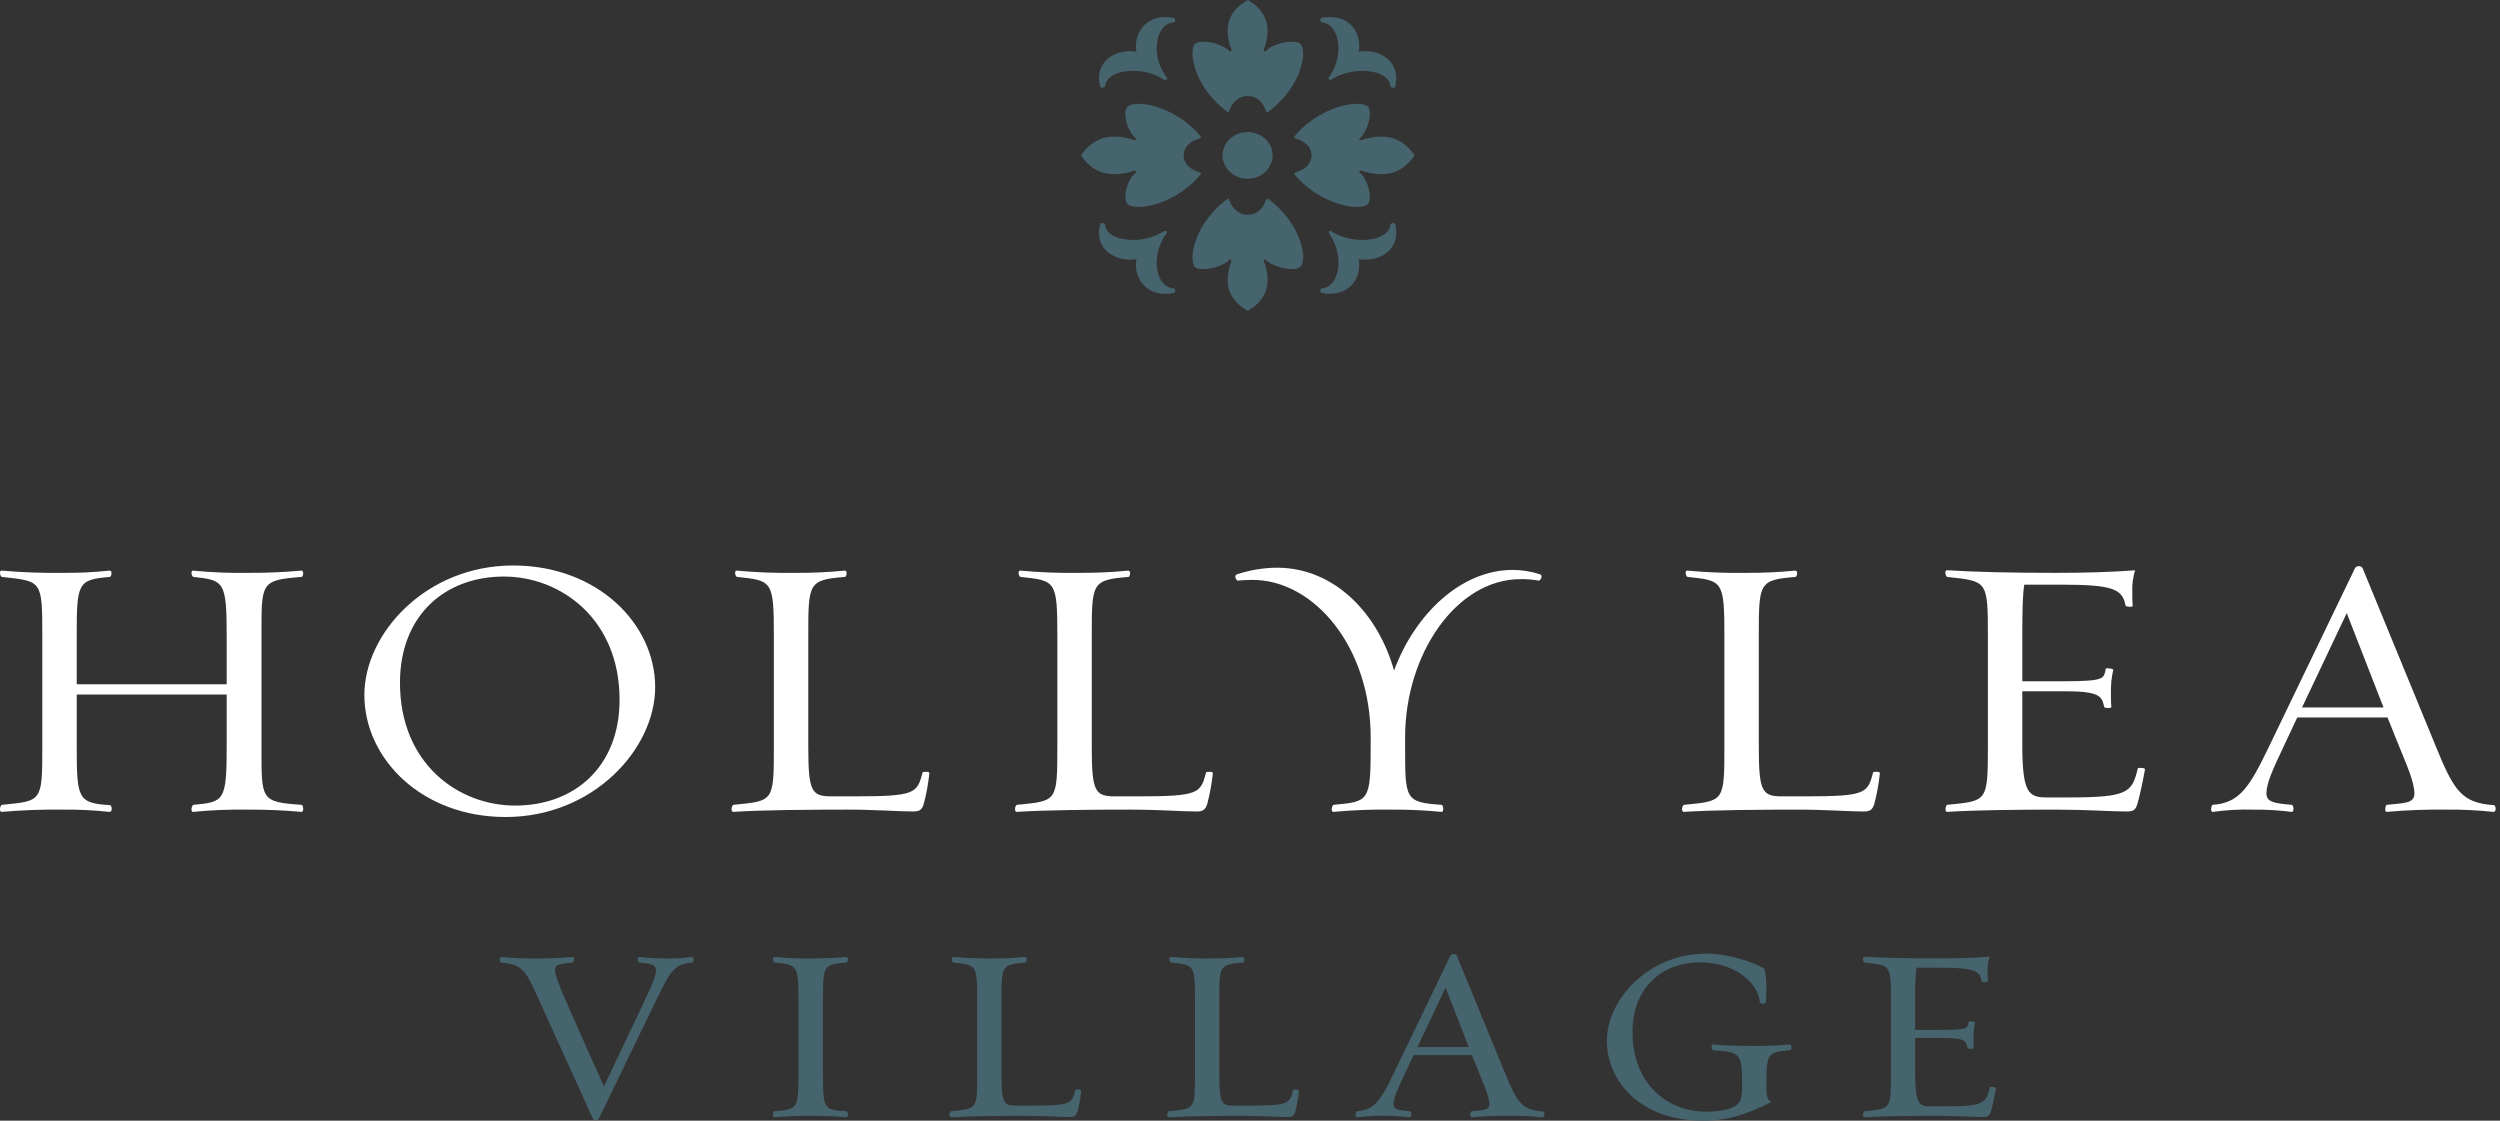 <svg width="232" height="104" viewBox="0 0 232 104" fill="none" xmlns="http://www.w3.org/2000/svg">
<rect x="0" y="0" width="232" height="104" fill="#333333" stroke="none"/>
<g clip-path="url(#clip0)">
<path d="M55.506 103.774C55.482 103.809 55.449 103.837 55.409 103.856C55.37 103.874 55.326 103.883 55.282 103.881C55.237 103.879 55.194 103.865 55.157 103.843C55.12 103.82 55.09 103.789 55.071 103.752L50.139 92.888C48.929 90.228 48.688 89.439 46.537 89.259C46.463 89.259 46.367 88.831 46.56 88.876C47.484 88.972 48.412 89.017 49.341 89.011C50.584 89.029 51.827 88.984 53.065 88.876C53.258 88.831 53.21 89.236 53.089 89.259C51.977 89.394 51.421 89.394 51.421 90.003C51.421 90.431 51.783 91.4 52.412 92.843L56.039 101.001L59.908 92.843C60.706 91.175 60.947 90.521 60.947 90.003C60.947 89.484 60.464 89.349 59.351 89.259C59.279 89.259 59.134 88.853 59.375 88.876C60.153 88.974 60.937 89.02 61.721 89.011C62.53 89.034 63.34 88.989 64.14 88.875C64.381 88.853 64.309 89.236 64.187 89.258C62.47 89.439 62.155 90.047 60.778 92.887L55.506 103.774ZM55.297 103.949C55.237 103.95 55.177 103.935 55.126 103.905C55.074 103.875 55.032 103.833 55.006 103.782L49.888 92.509C48.84 90.194 48.524 89.495 46.53 89.328C46.491 89.328 46.454 89.299 46.426 89.244C46.394 89.183 46.377 89.117 46.376 89.049C46.375 88.982 46.391 88.915 46.422 88.855C46.441 88.834 46.465 88.818 46.493 88.81C46.521 88.802 46.551 88.802 46.579 88.81C47.496 88.905 48.419 88.95 49.342 88.944C50.582 88.962 51.822 88.917 53.057 88.809C53.084 88.802 53.112 88.802 53.139 88.81C53.165 88.817 53.189 88.832 53.208 88.851C53.241 88.899 53.262 88.954 53.269 89.01C53.275 89.067 53.267 89.125 53.244 89.178C53.237 89.213 53.221 89.244 53.196 89.27C53.171 89.296 53.139 89.316 53.104 89.327C52.993 89.34 52.891 89.352 52.795 89.363C51.829 89.475 51.495 89.537 51.495 90.004C51.495 90.386 51.799 91.254 52.481 92.818L56.041 100.829L59.842 92.816C60.633 91.161 60.874 90.504 60.874 90.004C60.874 89.576 60.532 89.424 59.345 89.328C59.306 89.328 59.266 89.298 59.232 89.239C59.198 89.185 59.178 89.124 59.173 89.062C59.169 88.999 59.18 88.937 59.206 88.879C59.226 88.853 59.253 88.832 59.284 88.82C59.315 88.807 59.35 88.804 59.384 88.809C60.159 88.908 60.94 88.953 61.722 88.944C62.407 88.966 63.092 88.935 63.771 88.85L64.132 88.809C64.161 88.806 64.19 88.808 64.218 88.815C64.246 88.822 64.271 88.835 64.294 88.852C64.316 88.869 64.335 88.89 64.348 88.914C64.361 88.938 64.369 88.964 64.371 88.991C64.393 89.128 64.325 89.305 64.204 89.327C62.553 89.501 62.239 90.047 60.847 92.916L55.574 103.805C55.547 103.85 55.507 103.888 55.458 103.913C55.41 103.939 55.354 103.951 55.298 103.949H55.297ZM46.536 89.191H46.545C46.542 89.191 46.539 89.191 46.537 89.191H46.536ZM59.35 89.191H59.36C59.357 89.191 59.354 89.191 59.351 89.191H59.35ZM71.921 103.616C71.68 103.639 71.826 103.188 71.897 103.188C74.05 102.985 74.169 103.008 74.169 99.627V92.865C74.169 89.485 74.05 89.485 71.897 89.259C71.826 89.259 71.68 88.854 71.921 88.876C73.11 88.985 74.305 89.03 75.5 89.011C76.493 89.018 77.487 88.972 78.475 88.876C78.716 88.854 78.62 89.259 78.499 89.259C76.299 89.439 76.299 89.62 76.299 92.865V99.627C76.299 102.872 76.299 103.03 78.499 103.188C78.62 103.188 78.716 103.639 78.475 103.616C77.487 103.52 76.493 103.475 75.5 103.481C74.305 103.462 73.111 103.507 71.922 103.616H71.921ZM78.491 103.685C78.484 103.685 78.476 103.685 78.467 103.685C77.482 103.589 76.491 103.543 75.5 103.55C74.308 103.531 73.116 103.575 71.93 103.684C71.897 103.688 71.863 103.684 71.832 103.672C71.801 103.659 71.775 103.639 71.756 103.613C71.728 103.547 71.715 103.476 71.72 103.405C71.725 103.334 71.748 103.265 71.785 103.203C71.797 103.182 71.833 103.119 71.898 103.119L71.954 103.114C74.018 102.92 74.098 102.913 74.098 99.626V92.865C74.098 89.558 74.016 89.549 71.914 89.329L71.89 89.327C71.852 89.327 71.813 89.297 71.779 89.238C71.745 89.184 71.725 89.123 71.72 89.061C71.716 88.998 71.727 88.936 71.753 88.878C71.772 88.852 71.799 88.831 71.831 88.819C71.862 88.806 71.897 88.803 71.93 88.808C73.117 88.917 74.309 88.963 75.502 88.943C76.492 88.95 77.482 88.905 78.467 88.808C78.503 88.803 78.54 88.808 78.574 88.821C78.607 88.835 78.636 88.857 78.657 88.885C78.686 88.938 78.7 88.997 78.698 89.056C78.697 89.116 78.679 89.174 78.648 89.225C78.636 89.254 78.615 89.278 78.589 89.296C78.563 89.314 78.532 89.325 78.5 89.328C76.372 89.502 76.372 89.629 76.372 92.865V99.627C76.372 102.967 76.452 102.973 78.505 103.12C78.538 103.12 78.594 103.137 78.641 103.219C78.675 103.278 78.694 103.344 78.696 103.412C78.698 103.479 78.683 103.546 78.651 103.607C78.634 103.632 78.611 103.652 78.583 103.665C78.555 103.679 78.524 103.686 78.492 103.685H78.491ZM71.899 89.191H71.909C71.906 89.191 71.902 89.191 71.899 89.191ZM99.245 103.594C98.351 103.594 97.021 103.482 95.232 103.482C92.765 103.482 90.081 103.504 88.292 103.617C88.099 103.64 88.171 103.211 88.292 103.189C90.733 102.941 90.757 103.03 90.757 99.627V92.865C90.757 89.485 90.659 89.485 88.509 89.259C88.388 89.237 88.316 88.831 88.509 88.876C89.69 88.984 90.877 89.029 92.063 89.011C93.065 89.018 94.066 88.973 95.061 88.875C95.304 88.853 95.183 89.258 95.109 89.258C92.861 89.439 92.861 89.619 92.861 92.864V99.626C92.861 102.376 93.055 102.669 94.288 102.669H95.666C99.414 102.669 99.511 102.488 99.849 101.204C99.849 101.159 100.285 101.137 100.26 101.248C100.197 101.879 100.084 102.504 99.921 103.119C99.801 103.526 99.633 103.594 99.245 103.594ZM88.276 103.686C88.204 103.686 88.126 103.643 88.105 103.52C88.08 103.377 88.141 103.146 88.278 103.121L88.473 103.101C90.685 102.878 90.685 102.878 90.685 99.627V92.865C90.685 89.556 90.644 89.551 88.52 89.329L88.501 89.327C88.429 89.314 88.375 89.255 88.342 89.16C88.32 89.11 88.311 89.055 88.316 89.001C88.321 88.946 88.34 88.894 88.372 88.848C88.391 88.829 88.416 88.815 88.444 88.808C88.471 88.802 88.5 88.802 88.527 88.81C89.702 88.917 90.883 88.962 92.064 88.944C93.062 88.952 94.06 88.907 95.053 88.809C95.088 88.804 95.124 88.808 95.157 88.821C95.19 88.834 95.219 88.855 95.239 88.883C95.267 88.941 95.28 89.004 95.277 89.067C95.274 89.131 95.256 89.193 95.223 89.249C95.192 89.302 95.155 89.328 95.111 89.328C92.935 89.503 92.935 89.629 92.935 92.866V99.628C92.935 102.382 93.14 102.602 94.289 102.602H95.666C99.407 102.602 99.456 102.414 99.78 101.189C99.777 101.189 99.784 101.153 99.833 101.13C99.982 101.083 100.144 101.091 100.287 101.153C100.306 101.165 100.32 101.182 100.328 101.202C100.336 101.222 100.338 101.243 100.333 101.264C100.271 101.896 100.158 102.523 99.994 103.14C99.862 103.587 99.657 103.662 99.247 103.662C98.875 103.662 98.426 103.643 97.906 103.62C97.181 103.589 96.28 103.55 95.234 103.55C93.177 103.55 90.222 103.564 88.298 103.685C88.291 103.686 88.284 103.686 88.276 103.686ZM99.922 101.205C99.92 101.214 99.917 101.223 99.915 101.232C99.92 101.224 99.922 101.214 99.922 101.205ZM119.458 103.594C118.562 103.594 117.234 103.482 115.443 103.482C112.977 103.482 110.293 103.504 108.503 103.617C108.31 103.64 108.384 103.211 108.503 103.189C110.945 102.941 110.971 103.031 110.971 99.628V92.865C110.971 89.485 110.873 89.485 108.723 89.259C108.601 89.237 108.529 88.831 108.723 88.876C109.904 88.984 111.091 89.029 112.277 89.011C113.278 89.019 114.279 88.974 115.275 88.876C115.516 88.854 115.396 89.259 115.323 89.259C113.075 89.439 113.075 89.62 113.075 92.865V99.627C113.075 102.376 113.269 102.67 114.502 102.67H115.881C119.628 102.67 119.725 102.489 120.063 101.205C120.063 101.16 120.499 101.138 120.475 101.249C120.411 101.88 120.298 102.505 120.136 103.12C120.013 103.526 119.844 103.594 119.458 103.594ZM108.488 103.686C108.416 103.686 108.338 103.643 108.316 103.521C108.292 103.378 108.353 103.147 108.489 103.121L108.684 103.101C110.897 102.878 110.897 102.878 110.897 99.627V92.865C110.897 89.556 110.857 89.551 108.733 89.329L108.714 89.327C108.642 89.314 108.588 89.255 108.555 89.16C108.532 89.11 108.523 89.055 108.528 89.001C108.534 88.946 108.553 88.894 108.584 88.848C108.604 88.829 108.629 88.815 108.656 88.808C108.683 88.802 108.712 88.802 108.739 88.81C109.915 88.917 111.095 88.962 112.276 88.944C113.275 88.952 114.273 88.907 115.266 88.809C115.301 88.804 115.337 88.808 115.37 88.821C115.403 88.834 115.431 88.855 115.451 88.883C115.479 88.941 115.492 89.004 115.489 89.067C115.486 89.131 115.468 89.192 115.435 89.248C115.405 89.301 115.367 89.328 115.323 89.328C113.147 89.503 113.147 89.629 113.147 92.866V99.628C113.147 102.382 113.351 102.602 114.5 102.602H115.879C119.618 102.602 119.668 102.414 119.991 101.189C119.988 101.189 119.995 101.153 120.044 101.131C120.193 101.083 120.355 101.091 120.498 101.152C120.517 101.164 120.531 101.181 120.54 101.201C120.548 101.221 120.55 101.242 120.546 101.263C120.48 101.895 120.367 102.522 120.206 103.139C120.072 103.587 119.868 103.662 119.459 103.662C119.086 103.662 118.637 103.643 118.117 103.62C117.393 103.589 116.491 103.55 115.444 103.55C113.388 103.55 110.433 103.564 108.509 103.685C108.502 103.685 108.495 103.686 108.488 103.686ZM120.134 101.205C120.132 101.214 120.129 101.223 120.127 101.232C120.132 101.224 120.134 101.214 120.134 101.205ZM136.598 103.688C136.577 103.688 136.556 103.683 136.537 103.675C136.518 103.666 136.501 103.654 136.488 103.638C136.455 103.569 136.438 103.494 136.439 103.419C136.44 103.343 136.458 103.269 136.493 103.2C136.52 103.147 136.556 103.12 136.6 103.12C136.716 103.107 136.833 103.097 136.944 103.086C137.891 102.998 138.219 102.945 138.219 102.489C138.219 101.898 137.845 100.991 137.451 100.031L137.304 99.674L136.597 97.915H131.182L130.355 99.676C129.755 100.944 129.322 101.861 129.322 102.489C129.322 102.927 129.674 103.026 130.802 103.119C130.819 103.114 130.886 103.131 130.929 103.216C130.962 103.282 130.977 103.354 130.975 103.426C130.973 103.499 130.952 103.57 130.915 103.633C130.897 103.656 130.872 103.672 130.843 103.681C130.814 103.69 130.783 103.69 130.754 103.682C129.991 103.585 129.221 103.541 128.451 103.548C127.73 103.526 127.009 103.559 126.295 103.649L125.993 103.683C125.967 103.69 125.939 103.689 125.914 103.681C125.888 103.673 125.865 103.658 125.849 103.638C125.815 103.569 125.799 103.494 125.8 103.418C125.8 103.343 125.819 103.268 125.854 103.199C125.881 103.147 125.916 103.12 125.96 103.12C127.56 103.01 128.161 102.061 129.351 99.577L134.598 88.69C134.629 88.638 134.676 88.595 134.733 88.567C134.79 88.538 134.855 88.526 134.919 88.532C134.977 88.532 135.033 88.547 135.082 88.576C135.131 88.606 135.17 88.647 135.194 88.696L139.666 99.58C140.796 102.351 141.256 103.013 143.181 103.143C143.305 103.178 143.351 103.399 143.323 103.522C143.32 103.546 143.311 103.57 143.298 103.591C143.285 103.613 143.267 103.632 143.246 103.647C143.225 103.662 143.201 103.673 143.176 103.68C143.15 103.686 143.123 103.688 143.097 103.685C142.176 103.588 141.249 103.542 140.323 103.55C139.09 103.531 137.858 103.576 136.631 103.683C136.621 103.686 136.609 103.688 136.598 103.688ZM136.614 103.255H136.607C136.61 103.256 136.612 103.255 136.614 103.255L136.614 103.255ZM134.151 91.651L131.537 97.17H136.302L134.151 91.651ZM164.236 102.264C162.107 103.324 160.366 103.932 158.02 103.932C152.459 103.932 149.196 100.461 149.196 96.562C149.196 92.798 153.017 88.561 158.361 88.561C160.682 88.561 163.148 89.575 163.632 89.913C163.801 90.025 163.922 91.581 163.801 92.978C163.777 93.136 163.389 93.069 163.389 93.001C163.244 91.22 161.117 89.237 157.78 89.237C154.153 89.237 151.421 91.648 151.421 95.728C151.421 100.686 154.782 103.233 158.264 103.233C160.851 103.233 161.48 102.467 161.6 102.106C161.707 101.632 161.756 101.148 161.745 100.664C161.745 97.756 161.6 97.576 159.038 97.396C158.917 97.396 158.795 96.945 159.062 96.99C160.077 97.126 161.649 97.126 163.051 97.126C164.052 97.132 165.053 97.086 166.05 96.99C166.243 96.945 166.195 97.396 166.074 97.396C163.85 97.553 163.85 97.914 163.85 100.777C163.848 101.452 163.872 101.994 164.236 102.264ZM158.02 104C155.372 104 153.107 103.225 151.471 101.758C150.722 101.086 150.127 100.279 149.723 99.386C149.319 98.492 149.114 97.532 149.122 96.562C149.122 94.677 150.093 92.636 151.721 91.102C152.585 90.277 153.618 89.621 154.758 89.173C155.898 88.725 157.123 88.494 158.36 88.493C160.71 88.493 163.204 89.529 163.675 89.859C163.902 90.011 163.98 91.748 163.873 92.984C163.856 93.094 163.743 93.151 163.575 93.142C163.548 93.14 163.315 93.121 163.315 93.001C163.17 91.226 161.013 89.305 157.779 89.305C154.019 89.305 151.493 91.887 151.493 95.728C151.493 100.838 155.002 103.165 158.263 103.165C160.96 103.165 161.443 102.34 161.529 102.086C161.634 101.619 161.681 101.142 161.671 100.664C161.671 97.79 161.547 97.641 159.031 97.464C158.977 97.464 158.921 97.423 158.881 97.348C158.848 97.293 158.83 97.231 158.829 97.168C158.828 97.105 158.843 97.042 158.874 96.986C158.897 96.958 158.929 96.938 158.964 96.927C159 96.915 159.038 96.914 159.074 96.923C160.081 97.057 161.658 97.057 163.05 97.057C164.048 97.064 165.046 97.019 166.039 96.923C166.067 96.917 166.097 96.918 166.125 96.927C166.152 96.936 166.176 96.952 166.194 96.973C166.23 97.033 166.249 97.1 166.252 97.168C166.254 97.237 166.239 97.305 166.208 97.367C166.199 97.394 166.18 97.418 166.156 97.435C166.132 97.453 166.103 97.463 166.072 97.465C163.92 97.618 163.92 97.917 163.92 100.777C163.92 101.46 163.946 101.963 164.28 102.212L164.367 102.276L164.269 102.325C162.192 103.359 160.42 104 158.02 104ZM163.461 92.991C163.461 92.993 163.461 92.995 163.461 92.996V92.991ZM184.012 103.594C183.118 103.594 181.57 103.483 179.78 103.483C177.338 103.483 174.848 103.505 173.083 103.618C172.865 103.64 172.985 103.189 173.059 103.189C175.501 102.942 175.549 103.032 175.549 99.628V92.865C175.549 89.439 175.501 89.53 173.059 89.259C172.986 89.259 172.841 88.831 173.083 88.854C174.848 88.965 177.217 89.011 179.683 89.011C181.473 89.011 183.118 88.967 184.543 88.854C184.413 89.278 184.356 89.719 184.374 90.161C184.374 90.386 184.374 90.837 184.398 91.017C184.423 91.13 183.988 91.084 183.964 91.017C183.771 90.026 183.262 89.733 180.095 89.733H177.775C177.666 90.736 177.625 91.745 177.654 92.752V95.637H180.143C182.804 95.637 182.609 95.457 182.754 94.871C182.778 94.804 183.166 94.871 183.214 94.916C183.109 95.375 183.06 95.844 183.069 96.313C183.069 96.561 183.069 97.012 183.093 97.192C183.142 97.305 182.682 97.282 182.659 97.215C182.513 96.516 182.368 96.245 180.143 96.245H177.653V99.536C177.653 102.466 178.039 102.736 179.152 102.736H180.434C184.133 102.736 184.35 102.443 184.713 100.956C184.713 100.911 185.173 100.911 185.149 101.022C185.051 101.586 184.834 102.646 184.689 103.118C184.568 103.526 184.423 103.594 184.012 103.594ZM173.066 103.686C173.039 103.686 173.012 103.68 172.988 103.668C172.964 103.656 172.943 103.639 172.928 103.618C172.899 103.551 172.886 103.478 172.889 103.405C172.893 103.333 172.914 103.262 172.951 103.197C172.959 103.176 172.973 103.158 172.993 103.144C173.012 103.131 173.035 103.122 173.059 103.12L173.244 103.101C175.476 102.878 175.476 102.878 175.476 99.627V92.865C175.476 89.593 175.476 89.593 173.243 89.348L173.05 89.326C172.991 89.326 172.954 89.26 172.941 89.239C172.905 89.181 172.884 89.116 172.879 89.05C172.875 88.983 172.887 88.917 172.914 88.855C172.933 88.829 172.96 88.808 172.991 88.796C173.023 88.783 173.057 88.779 173.091 88.785C174.703 88.888 176.984 88.942 179.684 88.942C181.61 88.942 183.197 88.891 184.538 88.785L184.648 88.776L184.615 88.873C184.486 89.291 184.43 89.725 184.449 90.16C184.449 90.378 184.449 90.832 184.473 91.008C184.483 91.052 184.46 91.116 184.36 91.142C184.248 91.169 183.936 91.151 183.896 91.039C183.72 90.138 183.348 89.801 180.097 89.801H177.839C177.742 90.782 177.705 91.767 177.728 92.752V95.569H180.143C182.53 95.569 182.559 95.435 182.653 94.992C182.662 94.949 182.672 94.904 182.683 94.856C182.69 94.837 182.702 94.819 182.718 94.806C182.735 94.793 182.755 94.785 182.776 94.782C182.945 94.763 183.116 94.793 183.266 94.868L183.296 94.896L183.285 94.934C183.18 95.387 183.132 95.85 183.142 96.314C183.142 96.553 183.142 96.996 183.164 97.177C183.17 97.194 183.171 97.211 183.167 97.228C183.164 97.244 183.156 97.26 183.144 97.273C183.068 97.36 182.837 97.341 182.752 97.328C182.657 97.311 182.605 97.283 182.588 97.237C182.456 96.601 182.397 96.314 180.143 96.314H177.726V99.537C177.726 102.542 178.163 102.669 179.152 102.669H180.434C184.105 102.669 184.288 102.395 184.642 100.941L184.651 100.91L184.693 100.884C184.852 100.842 185.022 100.856 185.171 100.924C185.191 100.936 185.206 100.953 185.215 100.974C185.224 100.994 185.226 101.016 185.222 101.037C185.123 101.609 184.907 102.66 184.76 103.139C184.628 103.583 184.45 103.662 184.013 103.662C183.642 103.662 183.155 103.642 182.592 103.62C181.806 103.588 180.828 103.549 179.782 103.549C177.651 103.549 174.966 103.565 173.089 103.684C173.081 103.685 173.073 103.686 173.066 103.686ZM173.073 103.255H173.067C173.069 103.256 173.071 103.256 173.073 103.255ZM184.786 100.957C184.784 100.965 184.782 100.974 184.78 100.983C184.784 100.975 184.786 100.965 184.786 100.957ZM173.059 89.191L173.072 89.192C173.068 89.191 173.063 89.191 173.059 89.191Z" fill="#46646E"/>
<path d="M17.952 75.339C17.659 75.407 17.769 74.723 17.952 74.689C20.78 74.415 21.037 74.381 21.037 69.281V64.455H7.121V69.281C7.121 74.175 7.231 74.518 10.242 74.723C10.352 74.757 10.499 75.373 10.132 75.339C8.73 75.19 7.32 75.122 5.909 75.134C3.997 75.107 2.085 75.176 0.181 75.339C-0.112 75.407 -0.002 74.723 0.181 74.689C3.89 74.312 3.926 74.449 3.926 69.281V59.014C3.926 53.812 3.89 53.949 0.181 53.538C-0.002 53.504 -0.112 52.888 0.181 52.956C2.085 53.12 3.997 53.188 5.909 53.161C7.32 53.173 8.73 53.105 10.132 52.956C10.499 52.922 10.315 53.538 10.205 53.538C7.194 53.778 7.12 54.12 7.12 59.014V63.498H21.037V59.014C21.037 53.914 20.78 53.846 17.951 53.538C17.768 53.504 17.657 52.888 17.951 52.956C19.646 53.122 21.351 53.191 23.055 53.161C24.685 53.169 26.315 53.101 27.939 52.956C28.232 52.888 28.159 53.538 27.975 53.538C24.157 53.846 24.267 54.05 24.267 59.014V69.281C24.267 74.244 24.157 74.415 27.975 74.689C28.159 74.689 28.232 75.407 27.939 75.339C26.315 75.194 24.685 75.126 23.055 75.134C21.351 75.104 19.647 75.173 17.952 75.339ZM33.813 64.49C33.813 58.808 39.505 52.477 47.618 52.477C55.439 52.477 60.8 57.884 60.8 63.771C60.8 69.487 55.072 75.818 46.921 75.818C39.137 75.818 33.813 70.411 33.813 64.49ZM37.117 63.36C37.117 70.89 42.552 74.757 47.802 74.757C53.347 74.757 57.496 71.129 57.496 64.935C57.496 57.405 51.988 53.504 46.774 53.504C41.229 53.504 37.117 57.166 37.117 63.36ZM84.702 75.305C83.344 75.305 81.324 75.133 78.607 75.133C74.862 75.133 70.787 75.168 68.069 75.339C67.776 75.373 67.886 74.723 68.069 74.689C71.778 74.312 71.814 74.449 71.814 69.281V59.014C71.814 53.88 71.668 53.88 68.4 53.538C68.216 53.504 68.106 52.888 68.4 52.956C70.193 53.12 71.995 53.189 73.797 53.161C75.318 53.172 76.838 53.104 78.35 52.956C78.717 52.922 78.533 53.538 78.423 53.538C75.009 53.812 75.009 54.086 75.009 59.014V69.281C75.009 73.457 75.302 73.902 77.175 73.902H79.268C84.96 73.902 85.106 73.628 85.62 71.677C85.62 71.609 86.281 71.574 86.244 71.746C86.148 72.703 85.976 73.652 85.73 74.586C85.546 75.202 85.29 75.305 84.702 75.305ZM111.008 75.305C109.65 75.305 107.63 75.133 104.913 75.133C101.168 75.133 97.093 75.168 94.376 75.339C94.082 75.373 94.192 74.723 94.376 74.689C98.084 74.312 98.121 74.449 98.121 69.281V59.014C98.121 53.88 97.974 53.88 94.706 53.538C94.522 53.504 94.412 52.888 94.706 52.956C96.499 53.12 98.302 53.189 100.103 53.161C101.624 53.172 103.144 53.104 104.656 52.956C105.024 52.922 104.84 53.538 104.73 53.538C101.315 53.812 101.315 54.086 101.315 59.014V69.281C101.315 73.457 101.609 73.902 103.481 73.902H105.574C111.266 73.902 111.412 73.628 111.926 71.677C111.926 71.609 112.587 71.574 112.551 71.746C112.454 72.703 112.283 73.652 112.036 74.586C111.852 75.202 111.595 75.305 111.008 75.305H111.008ZM141.115 53.744C135.13 53.744 130.394 60.726 130.394 68.426V69.281C130.394 74.21 130.394 74.449 133.772 74.689C133.955 74.689 134.029 75.407 133.735 75.339C132.223 75.193 130.703 75.124 129.182 75.134C127.38 75.105 125.578 75.174 123.785 75.339C123.418 75.373 123.638 74.689 123.748 74.689C127.016 74.381 127.199 74.415 127.199 69.281V68.426C127.199 60.041 121.949 53.812 116.221 53.812C115.707 53.812 115.303 53.846 114.862 53.881C114.752 53.881 114.459 53.402 114.789 53.299C115.98 52.901 117.233 52.693 118.497 52.682C123.932 52.682 127.934 57.063 129.366 62.231C131.312 56.96 135.608 52.888 140.381 52.888C141.244 52.891 142.101 53.029 142.915 53.298C143.245 53.401 142.915 53.914 142.805 53.88C142.248 53.781 141.682 53.735 141.115 53.744ZM172.911 75.306C171.552 75.306 169.532 75.134 166.815 75.134C163.07 75.134 158.995 75.169 156.278 75.34C155.984 75.374 156.094 74.724 156.278 74.689C159.986 74.313 160.023 74.45 160.023 69.282V59.014C160.023 53.88 159.876 53.88 156.608 53.538C156.425 53.504 156.314 52.888 156.608 52.956C158.402 53.12 160.204 53.189 162.005 53.161C163.526 53.172 165.046 53.104 166.559 52.956C166.926 52.922 166.742 53.538 166.632 53.538C163.217 53.812 163.217 54.086 163.217 59.014V69.281C163.217 73.457 163.511 73.902 165.384 73.902H167.476C173.167 73.902 173.313 73.628 173.828 71.677C173.828 71.609 174.488 71.574 174.452 71.746C174.356 72.703 174.184 73.652 173.938 74.586C173.755 75.202 173.498 75.305 172.911 75.305V75.306ZM197.328 75.306C195.969 75.306 193.619 75.134 190.902 75.134C187.194 75.134 183.412 75.169 180.732 75.34C180.401 75.374 180.585 74.689 180.695 74.689C184.403 74.313 184.477 74.45 184.477 69.282V59.014C184.477 53.812 184.403 53.949 180.695 53.538C180.585 53.538 180.364 52.888 180.732 52.922C183.412 53.093 187.01 53.161 190.755 53.161C193.473 53.161 195.969 53.093 198.136 52.922C197.938 53.566 197.851 54.236 197.878 54.906C197.878 55.248 197.878 55.933 197.915 56.206C197.952 56.378 197.291 56.309 197.255 56.206C196.961 54.701 196.19 54.256 191.38 54.256H187.854C187.707 55.111 187.67 56.686 187.67 58.842V63.222H191.452C195.491 63.222 195.197 62.949 195.417 62.059C195.454 61.956 196.042 62.059 196.115 62.127C195.954 62.825 195.88 63.536 195.895 64.249C195.895 64.626 195.895 65.31 195.932 65.584C196.005 65.755 195.307 65.721 195.271 65.618C195.05 64.557 194.83 64.147 191.452 64.147H187.67V69.144C187.67 73.593 188.258 74.003 189.947 74.003H191.893C197.51 74.003 197.841 73.558 198.392 71.3C198.392 71.231 199.089 71.231 199.052 71.402C198.906 72.258 198.574 73.866 198.355 74.585C198.171 75.202 197.951 75.305 197.327 75.305L197.328 75.306ZM227.141 75.134C225.265 75.105 223.39 75.174 221.523 75.34C221.229 75.408 221.376 74.689 221.486 74.689C223.175 74.518 224.057 74.552 224.057 73.628C224.057 72.602 223.359 71.027 222.661 69.316L221.561 66.579H213.187L211.902 69.316C210.948 71.335 210.324 72.67 210.324 73.628C210.324 74.416 211.022 74.552 212.674 74.689C212.857 74.689 212.931 75.408 212.637 75.34C211.469 75.191 210.291 75.122 209.112 75.134C207.86 75.099 206.606 75.168 205.367 75.34C205.073 75.408 205.22 74.689 205.33 74.689C207.827 74.518 208.745 73.081 210.581 69.248L218.548 52.717C218.585 52.661 218.636 52.616 218.697 52.584C218.758 52.553 218.827 52.536 218.897 52.536C218.967 52.536 219.035 52.553 219.096 52.584C219.157 52.616 219.209 52.661 219.246 52.717L226.037 69.247C227.726 73.388 228.424 74.517 231.472 74.723C231.582 74.757 231.729 75.373 231.361 75.339C229.96 75.192 228.55 75.123 227.14 75.133L227.141 75.134ZM213.629 65.654H221.192L217.778 56.894L213.629 65.654Z" fill="white"/>
<path d="M105.642 19.21C105.151 19.21 104.749 19.085 104.614 18.918C104.476 18.721 104.413 18.486 104.435 18.252C104.435 17.503 104.837 16.42 105.418 16.004C105.507 15.92 105.328 15.796 105.239 15.837C104.653 16.044 104.034 16.157 103.407 16.17C102.202 16.17 101.13 15.629 100.325 14.421C101.13 13.214 102.202 12.673 103.407 12.673C104.034 12.687 104.653 12.799 105.239 13.006C105.328 13.048 105.507 12.923 105.418 12.839C104.837 12.423 104.435 11.341 104.435 10.591C104.413 10.357 104.476 10.122 104.614 9.925C104.748 9.758 105.15 9.633 105.642 9.633C107.071 9.633 109.573 10.466 111.406 12.631C111.423 12.646 111.436 12.664 111.444 12.684C111.451 12.704 111.453 12.726 111.448 12.748C111.444 12.769 111.433 12.788 111.418 12.804C111.402 12.821 111.383 12.833 111.361 12.839C110.423 13.089 109.842 13.672 109.842 14.422C109.842 15.172 110.423 15.754 111.361 16.005C111.383 16.012 111.402 16.023 111.418 16.04C111.433 16.056 111.444 16.075 111.448 16.097C111.453 16.118 111.451 16.14 111.444 16.16C111.436 16.18 111.423 16.199 111.406 16.213C109.573 18.377 107.071 19.21 105.642 19.21ZM107.34 4.539C107.361 5.494 107.688 6.422 108.278 7.203C108.295 7.232 108.302 7.266 108.297 7.299C108.292 7.332 108.275 7.362 108.25 7.385C108.225 7.409 108.192 7.424 108.157 7.429C108.122 7.433 108.086 7.427 108.055 7.411C107.214 6.872 106.217 6.581 105.196 6.579C103.409 6.579 102.605 7.286 102.56 7.994C102.516 8.119 102.158 8.244 102.114 8.036C102.029 7.779 101.984 7.513 101.98 7.245C101.98 5.746 103.275 4.747 104.883 4.747C105.062 4.747 105.285 4.788 105.464 4.788C105.427 4.61 105.412 4.428 105.419 4.247C105.419 2.79 106.491 1.582 108.099 1.582C108.37 1.569 108.642 1.597 108.903 1.665C109.171 1.707 109.037 2.082 108.903 2.082C108.143 2.124 107.34 2.873 107.34 4.539ZM108.099 27.261C106.491 27.261 105.419 26.053 105.419 24.596C105.41 24.415 105.425 24.233 105.464 24.055C105.285 24.055 105.062 24.096 104.883 24.096C103.275 24.096 101.98 23.097 101.98 21.599C101.984 21.33 102.029 21.064 102.114 20.807C102.158 20.599 102.516 20.724 102.56 20.849C102.605 21.557 103.409 22.265 105.196 22.265C106.217 22.262 107.213 21.971 108.055 21.432C108.086 21.416 108.122 21.41 108.157 21.414C108.192 21.419 108.225 21.434 108.25 21.458C108.275 21.481 108.292 21.512 108.297 21.544C108.302 21.577 108.295 21.611 108.278 21.64C107.682 22.419 107.355 23.348 107.34 24.305C107.34 25.97 108.144 26.719 108.903 26.761C109.037 26.761 109.171 27.136 108.903 27.177C108.642 27.246 108.371 27.274 108.099 27.261ZM117.72 10.367C117.702 10.379 117.683 10.387 117.662 10.391C117.641 10.396 117.619 10.396 117.598 10.392C117.577 10.388 117.557 10.38 117.54 10.369C117.522 10.357 117.507 10.343 117.496 10.326C117.184 9.41 116.603 8.91 115.798 8.91C114.993 8.91 114.369 9.41 114.056 10.326C114.056 10.409 113.922 10.409 113.877 10.367C111.555 8.619 110.661 6.288 110.661 4.955C110.661 4.497 110.751 4.122 110.974 3.996C111.197 3.898 111.443 3.855 111.689 3.871C112.492 3.871 113.654 4.246 114.101 4.746C114.19 4.87 114.324 4.662 114.279 4.621C114.061 4.059 113.94 3.469 113.921 2.872C113.921 1.748 114.457 0.749 115.797 -0.001C117.092 0.749 117.628 1.748 117.628 2.872C117.631 3.471 117.51 4.065 117.27 4.621C117.27 4.662 117.359 4.87 117.449 4.746C117.895 4.246 119.057 3.871 119.905 3.871C120.136 3.86 120.367 3.902 120.575 3.996C120.798 4.121 120.932 4.496 120.932 4.955C120.935 6.286 120.042 8.619 117.72 10.367ZM120.579 24.846C120.37 24.94 120.14 24.983 119.909 24.971C119.06 24.971 117.899 24.596 117.452 24.096C117.363 23.972 117.273 24.18 117.273 24.221C117.513 24.777 117.635 25.371 117.632 25.97C117.632 27.094 117.096 28.094 115.801 28.843C114.461 28.094 113.924 27.094 113.924 25.97C113.943 25.373 114.064 24.783 114.283 24.221C114.327 24.18 114.194 23.972 114.104 24.096C113.658 24.596 112.496 24.971 111.692 24.971C111.446 24.987 111.2 24.944 110.977 24.846C110.754 24.679 110.665 24.346 110.665 23.887C110.665 22.555 111.558 20.223 113.881 18.475C113.925 18.433 114.06 18.433 114.06 18.516C114.372 19.432 114.998 19.932 115.802 19.932C116.606 19.932 117.186 19.432 117.5 18.516C117.511 18.499 117.526 18.485 117.543 18.473C117.561 18.462 117.581 18.454 117.602 18.45C117.623 18.446 117.644 18.446 117.665 18.451C117.686 18.455 117.706 18.463 117.723 18.475C120.046 20.223 120.939 22.555 120.939 23.887C120.935 24.346 120.801 24.679 120.579 24.846ZM115.798 16.587C115.491 16.589 115.187 16.536 114.902 16.428C114.618 16.321 114.359 16.162 114.141 15.96C113.923 15.759 113.749 15.519 113.631 15.255C113.513 14.991 113.452 14.708 113.452 14.421C113.452 14.135 113.513 13.852 113.631 13.588C113.749 13.324 113.923 13.084 114.141 12.883C114.359 12.681 114.618 12.522 114.902 12.415C115.187 12.307 115.491 12.254 115.798 12.256C116.41 12.262 116.995 12.493 117.426 12.898C117.856 13.304 118.098 13.851 118.098 14.421C118.098 14.992 117.856 15.539 117.426 15.945C116.995 16.35 116.41 16.581 115.798 16.587ZM128.188 16.17C127.548 16.153 126.914 16.041 126.312 15.837C126.223 15.796 126.044 15.92 126.178 16.004C126.714 16.42 127.116 17.503 127.116 18.252C127.128 18.481 127.082 18.709 126.982 18.918C126.803 19.085 126.446 19.21 125.91 19.21C124.525 19.21 121.979 18.377 120.147 16.212C120.134 16.196 120.125 16.177 120.121 16.158C120.116 16.138 120.116 16.118 120.121 16.099C120.125 16.079 120.133 16.061 120.145 16.044C120.158 16.028 120.173 16.014 120.192 16.004C121.13 15.754 121.71 15.171 121.71 14.421C121.71 13.671 121.13 13.089 120.192 12.838C120.173 12.828 120.158 12.814 120.145 12.798C120.133 12.782 120.125 12.763 120.121 12.744C120.116 12.724 120.116 12.704 120.121 12.684C120.125 12.665 120.134 12.647 120.147 12.63C121.978 10.465 124.523 9.633 125.91 9.633C126.446 9.633 126.803 9.757 126.982 9.924C127.082 10.133 127.128 10.361 127.116 10.59C127.116 11.34 126.714 12.422 126.178 12.838C126.044 12.922 126.223 13.047 126.312 13.005C126.914 12.802 127.548 12.689 128.188 12.672C129.394 12.672 130.466 13.213 131.27 14.421C130.466 15.629 129.394 16.17 128.188 16.17ZM129.483 8.036C129.394 8.244 129.037 8.119 129.037 7.994C128.992 7.286 128.144 6.579 126.402 6.579C125.366 6.581 124.355 6.87 123.498 7.411C123.408 7.495 123.23 7.328 123.319 7.203C123.879 6.41 124.189 5.487 124.214 4.539C124.214 2.873 123.409 2.124 122.65 2.082C122.561 2.082 122.427 1.707 122.65 1.665C122.912 1.599 123.183 1.571 123.454 1.582C125.107 1.582 126.134 2.79 126.134 4.247C126.142 4.428 126.127 4.61 126.089 4.788C126.313 4.788 126.491 4.747 126.715 4.747C128.278 4.747 129.574 5.746 129.574 7.245C129.564 7.51 129.533 7.774 129.483 8.036ZM126.714 24.097C126.491 24.097 126.312 24.055 126.089 24.055C126.128 24.233 126.143 24.415 126.133 24.597C126.133 26.054 125.105 27.261 123.453 27.261C123.182 27.273 122.911 27.245 122.649 27.178C122.426 27.137 122.56 26.762 122.649 26.762C123.408 26.72 124.213 25.971 124.213 24.305C124.194 23.355 123.884 22.431 123.319 21.64C123.23 21.515 123.408 21.349 123.498 21.432C124.355 21.973 125.366 22.263 126.402 22.265C128.144 22.265 128.992 21.557 129.037 20.849C129.037 20.724 129.395 20.599 129.483 20.808C129.533 21.069 129.563 21.334 129.573 21.599C129.573 23.097 128.277 24.097 126.714 24.097Z" fill="#46646E"/>
</g>
<defs>
<clipPath id="clip0">
<rect width="231.597" height="104" fill="white"/>
</clipPath>
</defs>
</svg>
